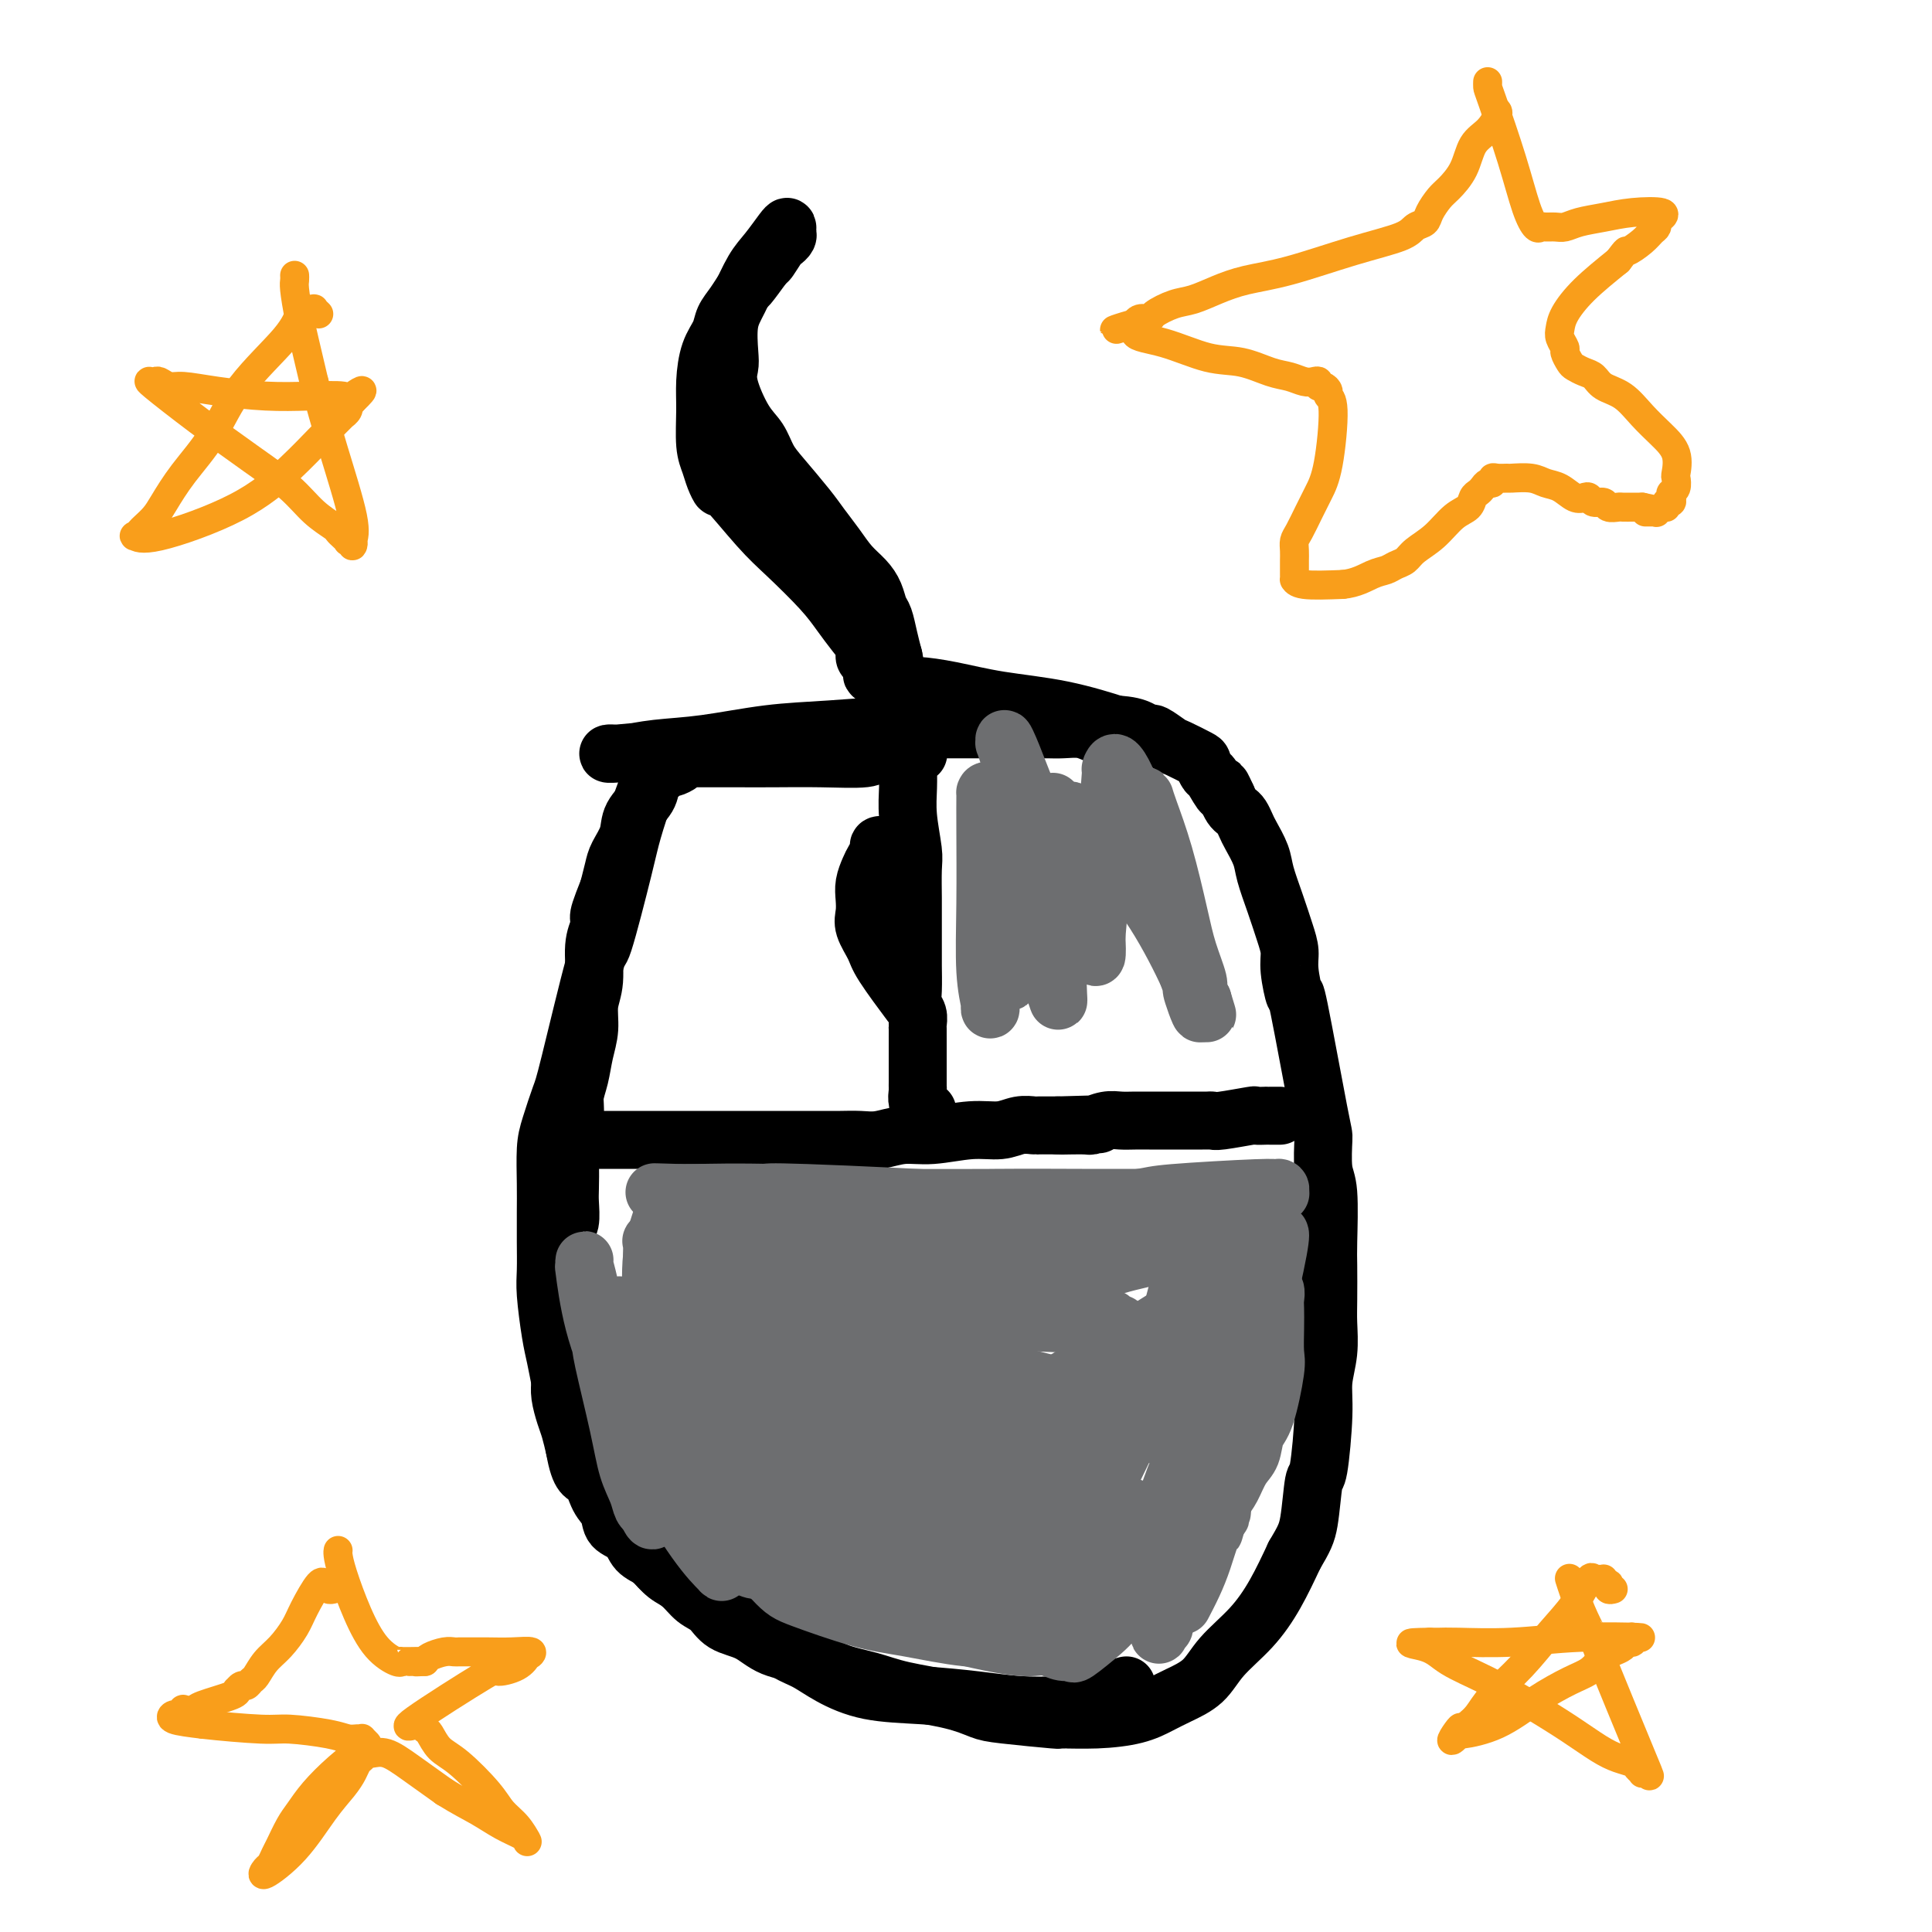 <svg viewBox='0 0 400 400' version='1.1' xmlns='http://www.w3.org/2000/svg' xmlns:xlink='http://www.w3.org/1999/xlink'><g fill='none' stroke='#000000' stroke-width='12' stroke-linecap='round' stroke-linejoin='round'><path d='M137,156c0.018,-0.040 0.037,-0.079 0,0c-0.037,0.079 -0.129,0.277 0,0c0.129,-0.277 0.479,-1.030 0,0c-0.479,1.030 -1.788,3.844 -3,7c-1.212,3.156 -2.328,6.652 -3,9c-0.672,2.348 -0.900,3.546 -2,8c-1.100,4.454 -3.072,12.165 -4,15c-0.928,2.835 -0.813,0.793 -2,5c-1.187,4.207 -3.677,14.662 -5,20c-1.323,5.338 -1.479,5.560 -2,7c-0.521,1.440 -1.408,4.098 -2,6c-0.592,1.902 -0.891,3.047 -1,5c-0.109,1.953 -0.030,4.713 0,7c0.030,2.287 0.011,4.099 0,6c-0.011,1.901 -0.014,3.890 0,6c0.014,2.110 0.045,4.342 0,6c-0.045,1.658 -0.167,2.744 0,5c0.167,2.256 0.621,5.684 1,8c0.379,2.316 0.683,3.519 1,5c0.317,1.481 0.648,3.238 1,5c0.352,1.762 0.727,3.527 1,5c0.273,1.473 0.444,2.652 1,4c0.556,1.348 1.496,2.863 2,4c0.504,1.137 0.573,1.896 1,3c0.427,1.104 1.214,2.552 2,4'/><path d='M123,306c2.033,5.896 2.617,5.637 3,6c0.383,0.363 0.567,1.347 1,2c0.433,0.653 1.116,0.975 2,2c0.884,1.025 1.969,2.754 3,4c1.031,1.246 2.009,2.009 3,3c0.991,0.991 1.996,2.209 3,3c1.004,0.791 2.008,1.155 3,2c0.992,0.845 1.974,2.170 3,3c1.026,0.830 2.097,1.166 3,2c0.903,0.834 1.638,2.167 3,3c1.362,0.833 3.349,1.168 5,2c1.651,0.832 2.964,2.162 5,3c2.036,0.838 4.795,1.183 7,2c2.205,0.817 3.857,2.107 6,3c2.143,0.893 4.775,1.391 7,2c2.225,0.609 4.041,1.330 7,2c2.959,0.670 7.061,1.290 10,2c2.939,0.710 4.716,1.511 6,2c1.284,0.489 2.075,0.665 5,1c2.925,0.335 7.983,0.830 10,1c2.017,0.170 0.992,0.016 2,0c1.008,-0.016 4.048,0.108 7,0c2.952,-0.108 5.817,-0.446 8,-1c2.183,-0.554 3.686,-1.325 5,-2c1.314,-0.675 2.441,-1.255 4,-2c1.559,-0.745 3.550,-1.655 5,-3c1.450,-1.345 2.358,-3.123 4,-5c1.642,-1.877 4.019,-3.851 6,-6c1.981,-2.149 3.566,-4.471 5,-7c1.434,-2.529 2.717,-5.264 4,-8'/><path d='M268,322c2.023,-3.428 2.579,-4.498 3,-7c0.421,-2.502 0.705,-6.435 1,-8c0.295,-1.565 0.601,-0.760 1,-3c0.399,-2.240 0.892,-7.523 1,-11c0.108,-3.477 -0.167,-5.148 0,-7c0.167,-1.852 0.777,-3.886 1,-6c0.223,-2.114 0.061,-4.310 0,-6c-0.061,-1.690 -0.020,-2.875 0,-5c0.020,-2.125 0.019,-5.190 0,-7c-0.019,-1.810 -0.058,-2.364 0,-5c0.058,-2.636 0.211,-7.354 0,-10c-0.211,-2.646 -0.788,-3.219 -1,-5c-0.212,-1.781 -0.061,-4.770 0,-6c0.061,-1.230 0.031,-0.702 -1,-6c-1.031,-5.298 -3.063,-16.421 -4,-21c-0.937,-4.579 -0.779,-2.614 -1,-3c-0.221,-0.386 -0.823,-3.124 -1,-5c-0.177,-1.876 0.070,-2.888 0,-4c-0.070,-1.112 -0.456,-2.322 -1,-4c-0.544,-1.678 -1.245,-3.825 -2,-6c-0.755,-2.175 -1.564,-4.379 -2,-6c-0.436,-1.621 -0.498,-2.658 -1,-4c-0.502,-1.342 -1.444,-2.989 -2,-4c-0.556,-1.011 -0.726,-1.387 -1,-2c-0.274,-0.613 -0.651,-1.463 -1,-2c-0.349,-0.537 -0.671,-0.760 -1,-1c-0.329,-0.240 -0.665,-0.497 -1,-1c-0.335,-0.503 -0.667,-1.251 -1,-2'/><path d='M254,165c-1.973,-4.384 -0.907,-1.345 -1,-1c-0.093,0.345 -1.345,-2.006 -2,-3c-0.655,-0.994 -0.712,-0.632 -1,-1c-0.288,-0.368 -0.806,-1.465 -1,-2c-0.194,-0.535 -0.065,-0.507 -1,-1c-0.935,-0.493 -2.935,-1.508 -4,-2c-1.065,-0.492 -1.195,-0.461 -2,-1c-0.805,-0.539 -2.285,-1.647 -3,-2c-0.715,-0.353 -0.663,0.049 -1,0c-0.337,-0.049 -1.061,-0.549 -2,-1c-0.939,-0.451 -2.091,-0.854 -5,-1c-2.909,-0.146 -7.575,-0.036 -12,0c-4.425,0.036 -8.610,-0.003 -11,0c-2.390,0.003 -2.985,0.046 -6,0c-3.015,-0.046 -8.450,-0.181 -14,0c-5.550,0.181 -11.216,0.679 -16,1c-4.784,0.321 -8.688,0.464 -13,1c-4.312,0.536 -9.032,1.464 -13,2c-3.968,0.536 -7.183,0.679 -10,1c-2.817,0.321 -5.237,0.818 -6,1c-0.763,0.182 0.132,0.049 0,0c-0.132,-0.049 -1.290,-0.012 -2,0c-0.710,0.012 -0.973,0.000 -1,0c-0.027,-0.000 0.184,0.011 0,0c-0.184,-0.011 -0.761,-0.044 -1,0c-0.239,0.044 -0.141,0.166 2,0c2.141,-0.166 6.326,-0.619 11,-1c4.674,-0.381 9.837,-0.691 15,-1'/><path d='M154,154c7.008,-0.702 11.029,-1.456 15,-2c3.971,-0.544 7.891,-0.878 11,-1c3.109,-0.122 5.408,-0.033 8,0c2.592,0.033 5.479,0.009 8,0c2.521,-0.009 4.677,-0.002 6,0c1.323,0.002 1.813,0.001 3,0c1.187,-0.001 3.069,-0.000 4,0c0.931,0.000 0.909,0.000 1,0c0.091,-0.000 0.296,-0.001 1,0c0.704,0.001 1.907,0.004 3,0c1.093,-0.004 2.074,-0.015 3,0c0.926,0.015 1.796,0.057 3,0c1.204,-0.057 2.743,-0.211 4,0c1.257,0.211 2.231,0.789 3,1c0.769,0.211 1.334,0.056 2,0c0.666,-0.056 1.432,-0.014 2,0c0.568,0.014 0.937,0.000 1,0c0.063,-0.000 -0.178,0.013 0,0c0.178,-0.013 0.777,-0.052 1,0c0.223,0.052 0.069,0.194 0,0c-0.069,-0.194 -0.053,-0.724 0,-1c0.053,-0.276 0.141,-0.299 -2,-1c-2.141,-0.701 -6.513,-2.082 -11,-3c-4.487,-0.918 -9.089,-1.373 -13,-2c-3.911,-0.627 -7.131,-1.426 -10,-2c-2.869,-0.574 -5.388,-0.924 -7,-1c-1.612,-0.076 -2.318,0.121 -3,0c-0.682,-0.121 -1.341,-0.561 -2,-1'/><path d='M185,141c-7.587,-1.924 -3.553,-1.232 -2,-1c1.553,0.232 0.626,0.006 0,0c-0.626,-0.006 -0.952,0.210 -1,0c-0.048,-0.210 0.181,-0.844 0,-1c-0.181,-0.156 -0.770,0.166 -1,0c-0.230,-0.166 -0.099,-0.820 0,-1c0.099,-0.180 0.165,0.115 0,0c-0.165,-0.115 -0.561,-0.641 -1,-1c-0.439,-0.359 -0.922,-0.550 -1,-1c-0.078,-0.450 0.248,-1.159 0,-2c-0.248,-0.841 -1.069,-1.816 -2,-3c-0.931,-1.184 -1.970,-2.579 -3,-4c-1.030,-1.421 -2.051,-2.869 -4,-5c-1.949,-2.131 -4.827,-4.944 -7,-7c-2.173,-2.056 -3.643,-3.355 -6,-6c-2.357,-2.645 -5.602,-6.637 -7,-8c-1.398,-1.363 -0.949,-0.096 -1,0c-0.051,0.096 -0.603,-0.979 -1,-2c-0.397,-1.021 -0.640,-1.988 -1,-3c-0.360,-1.012 -0.836,-2.070 -1,-4c-0.164,-1.930 -0.017,-4.733 0,-7c0.017,-2.267 -0.095,-3.999 0,-6c0.095,-2.001 0.397,-4.270 1,-6c0.603,-1.730 1.508,-2.919 2,-4c0.492,-1.081 0.571,-2.052 1,-3c0.429,-0.948 1.208,-1.873 2,-3c0.792,-1.127 1.598,-2.457 2,-3c0.402,-0.543 0.401,-0.298 1,-1c0.599,-0.702 1.800,-2.351 3,-4'/><path d='M158,55c1.819,-2.842 0.865,-0.946 1,-1c0.135,-0.054 1.357,-2.057 2,-3c0.643,-0.943 0.707,-0.827 1,-1c0.293,-0.173 0.816,-0.637 1,-1c0.184,-0.363 0.030,-0.627 0,-1c-0.030,-0.373 0.063,-0.855 0,-1c-0.063,-0.145 -0.283,0.048 -1,1c-0.717,0.952 -1.929,2.664 -3,4c-1.071,1.336 -1.999,2.297 -3,4c-1.001,1.703 -2.074,4.150 -3,6c-0.926,1.850 -1.703,3.104 -2,5c-0.297,1.896 -0.112,4.435 0,6c0.112,1.565 0.151,2.155 0,3c-0.151,0.845 -0.493,1.945 0,4c0.493,2.055 1.819,5.064 3,7c1.181,1.936 2.216,2.800 3,4c0.784,1.200 1.315,2.736 2,4c0.685,1.264 1.523,2.257 3,4c1.477,1.743 3.592,4.238 5,6c1.408,1.762 2.107,2.792 3,4c0.893,1.208 1.979,2.593 3,4c1.021,1.407 1.975,2.837 3,4c1.025,1.163 2.120,2.061 3,3c0.880,0.939 1.545,1.920 2,3c0.455,1.080 0.699,2.259 1,3c0.301,0.741 0.658,1.046 1,2c0.342,0.954 0.669,2.558 1,4c0.331,1.442 0.665,2.721 1,4'/><path d='M185,136c0.623,2.773 0.182,3.204 0,4c-0.182,0.796 -0.104,1.957 0,3c0.104,1.043 0.234,1.967 0,3c-0.234,1.033 -0.832,2.174 -1,3c-0.168,0.826 0.095,1.336 0,2c-0.095,0.664 -0.547,1.483 -1,2c-0.453,0.517 -0.907,0.731 -1,1c-0.093,0.269 0.174,0.594 0,1c-0.174,0.406 -0.789,0.893 -1,1c-0.211,0.107 -0.019,-0.168 0,0c0.019,0.168 -0.135,0.777 -2,1c-1.865,0.223 -5.439,0.060 -9,0c-3.561,-0.060 -7.107,-0.016 -10,0c-2.893,0.016 -5.133,0.004 -7,0c-1.867,-0.004 -3.361,-0.001 -4,0c-0.639,0.001 -0.423,-0.000 -1,0c-0.577,0.000 -1.946,0.003 -3,0c-1.054,-0.003 -1.792,-0.011 -2,0c-0.208,0.011 0.113,0.041 0,0c-0.113,-0.041 -0.659,-0.152 -1,0c-0.341,0.152 -0.477,0.568 -1,1c-0.523,0.432 -1.433,0.880 -2,1c-0.567,0.120 -0.790,-0.089 -1,0c-0.210,0.089 -0.408,0.477 -1,1c-0.592,0.523 -1.577,1.183 -2,2c-0.423,0.817 -0.284,1.793 -1,3c-0.716,1.207 -2.286,2.647 -3,4c-0.714,1.353 -0.573,2.620 -1,4c-0.427,1.380 -1.423,2.871 -2,4c-0.577,1.129 -0.736,1.894 -1,3c-0.264,1.106 -0.632,2.553 -1,4'/><path d='M126,184c-1.863,4.680 -2.020,5.381 -2,6c0.020,0.619 0.216,1.158 0,2c-0.216,0.842 -0.846,1.988 -1,4c-0.154,2.012 0.166,4.891 0,7c-0.166,2.109 -0.819,3.450 -1,5c-0.181,1.550 0.110,3.311 0,5c-0.110,1.689 -0.622,3.306 -1,5c-0.378,1.694 -0.623,3.466 -1,5c-0.377,1.534 -0.886,2.830 -1,4c-0.114,1.170 0.165,2.212 0,4c-0.165,1.788 -0.775,4.321 -1,6c-0.225,1.679 -0.064,2.503 0,4c0.064,1.497 0.031,3.666 0,5c-0.031,1.334 -0.060,1.834 0,3c0.060,1.166 0.208,3.000 0,4c-0.208,1.000 -0.774,1.167 -1,3c-0.226,1.833 -0.113,5.333 0,7c0.113,1.667 0.226,1.500 0,2c-0.226,0.500 -0.793,1.666 -1,3c-0.207,1.334 -0.056,2.836 0,4c0.056,1.164 0.015,1.992 0,3c-0.015,1.008 -0.005,2.197 0,3c0.005,0.803 0.004,1.219 0,2c-0.004,0.781 -0.012,1.927 0,3c0.012,1.073 0.045,2.075 0,3c-0.045,0.925 -0.167,1.774 0,3c0.167,1.226 0.622,2.830 1,4c0.378,1.170 0.679,1.906 1,3c0.321,1.094 0.660,2.547 1,4'/><path d='M119,300c1.053,6.104 2.187,5.364 3,6c0.813,0.636 1.305,2.650 2,4c0.695,1.350 1.593,2.038 2,3c0.407,0.962 0.321,2.198 1,3c0.679,0.802 2.121,1.169 3,2c0.879,0.831 1.194,2.124 2,3c0.806,0.876 2.103,1.334 3,2c0.897,0.666 1.395,1.539 2,2c0.605,0.461 1.317,0.509 2,1c0.683,0.491 1.337,1.426 2,2c0.663,0.574 1.336,0.787 2,1c0.664,0.213 1.321,0.428 2,1c0.679,0.572 1.381,1.503 2,2c0.619,0.497 1.155,0.560 2,1c0.845,0.440 2.000,1.258 3,2c1.000,0.742 1.847,1.409 3,2c1.153,0.591 2.614,1.107 4,2c1.386,0.893 2.697,2.161 4,3c1.303,0.839 2.596,1.247 4,2c1.404,0.753 2.918,1.852 5,3c2.082,1.148 4.733,2.347 8,3c3.267,0.653 7.149,0.761 11,1c3.851,0.239 7.671,0.607 11,1c3.329,0.393 6.167,0.809 9,1c2.833,0.191 5.660,0.156 8,0c2.340,-0.156 4.194,-0.434 6,-1c1.806,-0.566 3.563,-1.422 5,-2c1.437,-0.578 2.553,-0.880 3,-1c0.447,-0.120 0.223,-0.060 0,0'/><path d='M118,236c-0.137,-0.000 -0.274,-0.000 0,0c0.274,0.000 0.958,0.000 3,0c2.042,-0.000 5.443,-0.000 8,0c2.557,0.000 4.272,0.000 7,0c2.728,-0.000 6.470,-0.000 8,0c1.530,0.000 0.848,0.000 2,0c1.152,-0.000 4.139,-0.000 6,0c1.861,0.000 2.598,0.000 4,0c1.402,-0.000 3.470,-0.000 5,0c1.530,0.000 2.523,0.001 4,0c1.477,-0.001 3.440,-0.004 5,0c1.560,0.004 2.717,0.016 4,0c1.283,-0.016 2.691,-0.061 4,0c1.309,0.061 2.520,0.228 4,0c1.480,-0.228 3.228,-0.849 5,-1c1.772,-0.151 3.568,0.170 6,0c2.432,-0.170 5.501,-0.830 8,-1c2.499,-0.170 4.427,0.151 6,0c1.573,-0.151 2.792,-0.772 4,-1c1.208,-0.228 2.406,-0.061 3,0c0.594,0.061 0.583,0.016 1,0c0.417,-0.016 1.262,-0.005 2,0c0.738,0.005 1.369,0.002 2,0'/><path d='M219,233c15.918,-0.460 5.213,-0.109 2,0c-3.213,0.109 1.067,-0.023 3,0c1.933,0.023 1.519,0.202 2,0c0.481,-0.202 1.857,-0.786 3,-1c1.143,-0.214 2.053,-0.057 3,0c0.947,0.057 1.930,0.015 3,0c1.070,-0.015 2.226,-0.004 3,0c0.774,0.004 1.167,0.001 2,0c0.833,-0.001 2.107,-0.000 3,0c0.893,0.000 1.405,-0.000 2,0c0.595,0.000 1.271,0.001 2,0c0.729,-0.001 1.510,-0.004 2,0c0.490,0.004 0.690,0.015 1,0c0.310,-0.015 0.732,-0.057 1,0c0.268,0.057 0.383,0.211 2,0c1.617,-0.211 4.738,-0.789 6,-1c1.262,-0.211 0.667,-0.057 1,0c0.333,0.057 1.596,0.015 2,0c0.404,-0.015 -0.049,-0.004 0,0c0.049,0.004 0.602,0.001 1,0c0.398,-0.001 0.643,-0.000 1,0c0.357,0.000 0.827,0.000 1,0c0.173,-0.000 0.049,-0.000 0,0c-0.049,0.000 -0.025,0.000 0,0'/><path d='M190,156c0.111,0.030 0.222,0.060 0,0c-0.222,-0.060 -0.777,-0.209 -1,0c-0.223,0.209 -0.112,0.775 0,1c0.112,0.225 0.227,0.110 0,0c-0.227,-0.110 -0.794,-0.213 -1,0c-0.206,0.213 -0.051,0.743 0,1c0.051,0.257 -0.000,0.243 0,1c0.000,0.757 0.053,2.286 0,4c-0.053,1.714 -0.210,3.613 0,6c0.210,2.387 0.788,5.263 1,7c0.212,1.737 0.057,2.335 0,4c-0.057,1.665 -0.015,4.396 0,6c0.015,1.604 0.003,2.082 0,4c-0.003,1.918 0.003,5.276 0,7c-0.003,1.724 -0.015,1.814 0,3c0.015,1.186 0.057,3.469 0,5c-0.057,1.531 -0.211,2.312 0,3c0.211,0.688 0.789,1.284 1,2c0.211,0.716 0.057,1.554 0,2c-0.057,0.446 -0.015,0.501 0,1c0.015,0.499 0.004,1.443 0,2c-0.004,0.557 -0.001,0.727 0,1c0.001,0.273 0.000,0.651 0,1c-0.000,0.349 -0.000,0.671 0,1c0.000,0.329 0.000,0.666 0,1c-0.000,0.334 -0.000,0.667 0,1c0.000,0.333 0.000,0.667 0,1c-0.000,0.333 -0.000,0.667 0,1c0.000,0.333 0.000,0.667 0,1'/><path d='M190,223c-0.000,10.318 -0.001,2.614 0,0c0.001,-2.614 0.004,-0.137 0,1c-0.004,1.137 -0.016,0.935 0,1c0.016,0.065 0.061,0.396 0,1c-0.061,0.604 -0.226,1.482 0,2c0.226,0.518 0.844,0.675 1,1c0.156,0.325 -0.150,0.818 0,1c0.150,0.182 0.757,0.052 1,0c0.243,-0.052 0.121,-0.026 0,0'/><path d='M186,175c-0.414,0.000 -0.828,0.000 -1,0c-0.172,-0.000 -0.103,-0.000 0,0c0.103,0.000 0.239,0.000 0,0c-0.239,-0.000 -0.853,-0.001 -1,0c-0.147,0.001 0.172,0.002 0,0c-0.172,-0.002 -0.834,-0.009 -1,0c-0.166,0.009 0.163,0.032 0,0c-0.163,-0.032 -0.818,-0.119 -1,0c-0.182,0.119 0.109,0.443 0,1c-0.109,0.557 -0.617,1.346 -1,2c-0.383,0.654 -0.640,1.174 -1,2c-0.360,0.826 -0.822,1.957 -1,3c-0.178,1.043 -0.073,1.997 0,3c0.073,1.003 0.115,2.056 0,3c-0.115,0.944 -0.387,1.778 0,3c0.387,1.222 1.434,2.833 2,4c0.566,1.167 0.652,1.891 2,4c1.348,2.109 3.956,5.603 5,7c1.044,1.397 0.522,0.699 0,0'/></g>
<g fill='none' stroke='#6D6E70' stroke-width='12' stroke-linecap='round' stroke-linejoin='round'><path d='M137,256c0.000,0.019 0.000,0.038 0,0c-0.000,-0.038 -0.001,-0.132 0,0c0.001,0.132 0.004,0.489 0,1c-0.004,0.511 -0.016,1.175 0,2c0.016,0.825 0.060,1.809 0,3c-0.060,1.191 -0.224,2.588 0,4c0.224,1.412 0.835,2.839 1,4c0.165,1.161 -0.115,2.054 0,3c0.115,0.946 0.626,1.943 1,3c0.374,1.057 0.610,2.174 1,3c0.390,0.826 0.934,1.361 1,2c0.066,0.639 -0.344,1.381 0,2c0.344,0.619 1.443,1.115 2,2c0.557,0.885 0.571,2.161 1,3c0.429,0.839 1.273,1.243 2,2c0.727,0.757 1.338,1.869 2,3c0.662,1.131 1.374,2.281 2,3c0.626,0.719 1.167,1.006 2,2c0.833,0.994 1.958,2.694 3,4c1.042,1.306 2.001,2.219 3,3c0.999,0.781 2.038,1.430 3,2c0.962,0.570 1.845,1.060 3,2c1.155,0.940 2.580,2.330 4,3c1.420,0.670 2.834,0.620 4,1c1.166,0.380 2.083,1.190 3,2'/><path d='M175,315c2.995,1.726 1.984,1.039 2,1c0.016,-0.039 1.059,0.568 2,1c0.941,0.432 1.780,0.690 3,1c1.220,0.310 2.822,0.672 4,1c1.178,0.328 1.931,0.623 3,1c1.069,0.377 2.455,0.837 4,1c1.545,0.163 3.249,0.030 5,0c1.751,-0.030 3.549,0.045 5,0c1.451,-0.045 2.556,-0.208 4,0c1.444,0.208 3.228,0.788 4,1c0.772,0.212 0.533,0.057 1,0c0.467,-0.057 1.641,-0.015 2,0c0.359,0.015 -0.096,0.004 0,0c0.096,-0.004 0.743,-0.002 1,0c0.257,0.002 0.122,0.004 0,0c-0.122,-0.004 -0.233,-0.015 0,0c0.233,0.015 0.809,0.056 1,0c0.191,-0.056 -0.004,-0.210 0,0c0.004,0.210 0.206,0.783 0,1c-0.206,0.217 -0.819,0.078 -1,0c-0.181,-0.078 0.069,-0.094 0,0c-0.069,0.094 -0.457,0.297 -2,0c-1.543,-0.297 -4.242,-1.093 -7,-2c-2.758,-0.907 -5.574,-1.923 -8,-3c-2.426,-1.077 -4.461,-2.213 -7,-3c-2.539,-0.787 -5.583,-1.225 -8,-2c-2.417,-0.775 -4.209,-1.888 -6,-3'/><path d='M177,310c-6.899,-1.987 -5.647,-0.955 -6,-1c-0.353,-0.045 -2.311,-1.168 -4,-2c-1.689,-0.832 -3.110,-1.374 -5,-2c-1.890,-0.626 -4.250,-1.338 -6,-2c-1.750,-0.662 -2.891,-1.274 -4,-2c-1.109,-0.726 -2.188,-1.565 -3,-2c-0.812,-0.435 -1.359,-0.466 -2,-1c-0.641,-0.534 -1.376,-1.570 -2,-3c-0.624,-1.430 -1.137,-3.255 -2,-5c-0.863,-1.745 -2.077,-3.409 -3,-5c-0.923,-1.591 -1.554,-3.108 -2,-6c-0.446,-2.892 -0.708,-7.160 -1,-9c-0.292,-1.840 -0.614,-1.254 -1,-2c-0.386,-0.746 -0.835,-2.826 -1,-4c-0.165,-1.174 -0.044,-1.442 0,-2c0.044,-0.558 0.012,-1.407 0,-2c-0.012,-0.593 -0.003,-0.929 0,-1c0.003,-0.071 -0.001,0.124 0,0c0.001,-0.124 0.006,-0.566 0,-1c-0.006,-0.434 -0.024,-0.859 0,-1c0.024,-0.141 0.091,0.003 0,0c-0.091,-0.003 -0.341,-0.155 0,0c0.341,0.155 1.272,0.615 2,2c0.728,1.385 1.251,3.696 2,6c0.749,2.304 1.723,4.601 3,7c1.277,2.399 2.858,4.901 4,7c1.142,2.099 1.846,3.796 3,6c1.154,2.204 2.758,4.915 4,7c1.242,2.085 2.121,3.542 3,5'/><path d='M156,297c3.874,6.950 3.060,4.324 3,4c-0.060,-0.324 0.635,1.652 2,3c1.365,1.348 3.400,2.067 5,3c1.600,0.933 2.763,2.081 4,3c1.237,0.919 2.546,1.608 4,2c1.454,0.392 3.051,0.486 4,1c0.949,0.514 1.250,1.448 2,2c0.750,0.552 1.951,0.721 3,1c1.049,0.279 1.947,0.666 3,1c1.053,0.334 2.261,0.614 3,1c0.739,0.386 1.011,0.877 2,1c0.989,0.123 2.697,-0.121 4,0c1.303,0.121 2.201,0.607 3,1c0.799,0.393 1.499,0.694 2,1c0.501,0.306 0.802,0.618 2,1c1.198,0.382 3.293,0.834 4,1c0.707,0.166 0.026,0.044 0,0c-0.026,-0.044 0.604,-0.012 1,0c0.396,0.012 0.559,0.003 1,0c0.441,-0.003 1.161,0.000 2,0c0.839,-0.000 1.798,-0.004 2,0c0.202,0.004 -0.353,0.015 0,0c0.353,-0.015 1.615,-0.057 2,0c0.385,0.057 -0.107,0.211 0,0c0.107,-0.211 0.812,-0.789 1,-1c0.188,-0.211 -0.142,-0.057 0,0c0.142,0.057 0.755,0.016 1,0c0.245,-0.016 0.123,-0.008 0,0'/><path d='M216,322c1.770,-0.155 1.196,-0.041 1,0c-0.196,0.041 -0.014,0.011 0,0c0.014,-0.011 -0.141,-0.003 0,0c0.141,0.003 0.576,0.001 1,0c0.424,-0.001 0.835,-0.000 1,0c0.165,0.000 0.082,0.000 0,0'/><path d='M143,255c-0.320,0.000 -0.640,0.000 1,0c1.640,-0.000 5.239,-0.000 8,0c2.761,0.000 4.685,0.000 8,0c3.315,-0.000 8.019,-0.000 12,0c3.981,0.000 7.237,0.000 11,0c3.763,-0.000 8.034,-0.000 12,0c3.966,0.000 7.626,0.000 11,0c3.374,-0.000 6.462,-0.000 9,0c2.538,0.000 4.525,0.000 6,0c1.475,-0.000 2.436,-0.000 3,0c0.564,0.000 0.729,0.000 1,0c0.271,-0.000 0.649,-0.000 1,0c0.351,0.000 0.676,0.001 1,0c0.324,-0.001 0.646,-0.004 -2,0c-2.646,0.004 -8.260,0.015 -14,0c-5.740,-0.015 -11.608,-0.057 -18,0c-6.392,0.057 -13.310,0.211 -19,0c-5.690,-0.211 -10.152,-0.789 -13,-1c-2.848,-0.211 -4.084,-0.057 -5,0c-0.916,0.057 -1.513,0.015 -2,0c-0.487,-0.015 -0.862,-0.004 -1,0c-0.138,0.004 -0.037,0.001 0,0c0.037,-0.001 0.011,-0.000 0,0c-0.011,0.000 -0.005,0.000 0,0'/><path d='M153,254c-9.426,-0.204 4.008,-0.212 14,0c9.992,0.212 16.540,0.646 23,1c6.460,0.354 12.830,0.630 18,1c5.170,0.370 9.141,0.835 12,1c2.859,0.165 4.608,0.030 6,0c1.392,-0.030 2.429,0.043 3,0c0.571,-0.043 0.677,-0.204 1,0c0.323,0.204 0.862,0.771 1,1c0.138,0.229 -0.126,0.121 0,0c0.126,-0.121 0.642,-0.253 1,0c0.358,0.253 0.558,0.891 0,1c-0.558,0.109 -1.875,-0.310 -7,0c-5.125,0.310 -14.059,1.351 -22,2c-7.941,0.649 -14.889,0.906 -21,1c-6.111,0.094 -11.386,0.025 -15,0c-3.614,-0.025 -5.567,-0.007 -7,0c-1.433,0.007 -2.345,0.003 -3,0c-0.655,-0.003 -1.053,-0.005 -1,0c0.053,0.005 0.557,0.016 0,0c-0.557,-0.016 -2.174,-0.060 0,0c2.174,0.060 8.141,0.225 15,1c6.859,0.775 14.611,2.159 21,3c6.389,0.841 11.414,1.138 16,2c4.586,0.862 8.733,2.287 12,3c3.267,0.713 5.653,0.713 7,1c1.347,0.287 1.654,0.861 2,1c0.346,0.139 0.732,-0.159 1,0c0.268,0.159 0.418,0.774 1,1c0.582,0.226 1.595,0.065 0,0c-1.595,-0.065 -5.797,-0.032 -10,0'/><path d='M221,274c-4.418,-0.009 -10.964,-0.531 -25,-1c-14.036,-0.469 -35.561,-0.884 -44,-1c-8.439,-0.116 -3.790,0.069 -2,0c1.790,-0.069 0.722,-0.391 0,0c-0.722,0.391 -1.097,1.495 3,3c4.097,1.505 12.666,3.411 21,5c8.334,1.589 16.433,2.859 24,4c7.567,1.141 14.603,2.152 20,3c5.397,0.848 9.154,1.534 12,2c2.846,0.466 4.781,0.714 6,1c1.219,0.286 1.723,0.612 2,1c0.277,0.388 0.327,0.840 1,1c0.673,0.160 1.969,0.028 1,0c-0.969,-0.028 -4.202,0.050 -11,0c-6.798,-0.050 -17.161,-0.226 -25,0c-7.839,0.226 -13.155,0.854 -17,1c-3.845,0.146 -6.219,-0.190 -8,0c-1.781,0.190 -2.971,0.907 -4,1c-1.029,0.093 -1.899,-0.439 -2,0c-0.101,0.439 0.567,1.850 2,3c1.433,1.150 3.633,2.038 7,3c3.367,0.962 7.903,1.999 11,3c3.097,1.001 4.754,1.966 9,3c4.246,1.034 11.079,2.137 16,3c4.921,0.863 7.929,1.485 10,2c2.071,0.515 3.205,0.921 4,1c0.795,0.079 1.253,-0.171 2,0c0.747,0.171 1.785,0.763 2,1c0.215,0.237 -0.392,0.118 -1,0'/><path d='M235,313c4.621,1.546 -10.326,-1.088 -21,-3c-10.674,-1.912 -17.073,-3.100 -24,-4c-6.927,-0.900 -14.381,-1.511 -20,-2c-5.619,-0.489 -9.403,-0.857 -12,-1c-2.597,-0.143 -4.006,-0.061 -5,0c-0.994,0.061 -1.574,0.103 -2,0c-0.426,-0.103 -0.698,-0.350 0,0c0.698,0.350 2.364,1.298 8,3c5.636,1.702 15.240,4.159 24,6c8.760,1.841 16.676,3.068 23,4c6.324,0.932 11.055,1.570 15,2c3.945,0.430 7.103,0.653 9,1c1.897,0.347 2.533,0.819 3,1c0.467,0.181 0.766,0.073 1,0c0.234,-0.073 0.403,-0.111 1,0c0.597,0.111 1.622,0.369 -2,0c-3.622,-0.369 -11.892,-1.367 -20,-2c-8.108,-0.633 -16.056,-0.901 -22,-1c-5.944,-0.099 -9.885,-0.031 -13,0c-3.115,0.031 -5.406,0.023 -7,0c-1.594,-0.023 -2.493,-0.062 -3,0c-0.507,0.062 -0.623,0.223 -1,0c-0.377,-0.223 -1.015,-0.831 0,0c1.015,0.831 3.682,3.102 8,5c4.318,1.898 10.288,3.423 17,5c6.712,1.577 14.167,3.207 20,4c5.833,0.793 10.044,0.748 13,1c2.956,0.252 4.658,0.799 6,1c1.342,0.201 2.323,0.054 3,0c0.677,-0.054 1.051,-0.015 1,0c-0.051,0.015 -0.525,0.008 -1,0'/><path d='M234,333c2.549,-0.078 -12.078,-3.273 -23,-5c-10.922,-1.727 -18.140,-1.985 -25,-2c-6.860,-0.015 -13.364,0.212 -18,0c-4.636,-0.212 -7.406,-0.863 -9,-1c-1.594,-0.137 -2.011,0.239 -3,0c-0.989,-0.239 -2.548,-1.094 -2,-1c0.548,0.094 3.204,1.136 5,2c1.796,0.864 2.732,1.551 8,3c5.268,1.449 14.868,3.660 23,5c8.132,1.340 14.796,1.809 20,2c5.204,0.191 8.949,0.104 11,0c2.051,-0.104 2.409,-0.223 3,0c0.591,0.223 1.416,0.789 2,1c0.584,0.211 0.929,0.067 1,0c0.071,-0.067 -0.131,-0.056 0,0c0.131,0.056 0.595,0.159 0,0c-0.595,-0.159 -2.251,-0.578 -3,-1c-0.749,-0.422 -0.592,-0.845 -1,-1c-0.408,-0.155 -1.381,-0.041 -2,0c-0.619,0.041 -0.882,0.011 -1,0c-0.118,-0.011 -0.089,-0.002 0,0c0.089,0.002 0.239,-0.002 0,0c-0.239,0.002 -0.868,0.012 -1,0c-0.132,-0.012 0.233,-0.044 0,0c-0.233,0.044 -1.063,0.166 -1,0c0.063,-0.166 1.018,-0.619 -1,-1c-2.018,-0.381 -7.009,-0.691 -12,-1'/><path d='M205,333c-5.883,-1.045 -9.590,-1.657 -13,-2c-3.410,-0.343 -6.524,-0.418 -9,-1c-2.476,-0.582 -4.312,-1.672 -6,-2c-1.688,-0.328 -3.226,0.108 -4,0c-0.774,-0.108 -0.785,-0.758 -1,-1c-0.215,-0.242 -0.635,-0.075 -1,0c-0.365,0.075 -0.673,0.059 -1,0c-0.327,-0.059 -0.671,-0.160 1,1c1.671,1.160 5.357,3.583 12,6c6.643,2.417 16.243,4.829 22,6c5.757,1.171 7.671,1.102 9,1c1.329,-0.102 2.072,-0.237 3,0c0.928,0.237 2.042,0.845 3,1c0.958,0.155 1.761,-0.143 2,0c0.239,0.143 -0.084,0.727 1,0c1.084,-0.727 3.576,-2.763 5,-4c1.424,-1.237 1.781,-1.674 2,-2c0.219,-0.326 0.299,-0.541 1,-2c0.701,-1.459 2.021,-4.161 3,-6c0.979,-1.839 1.616,-2.815 2,-4c0.384,-1.185 0.515,-2.577 1,-4c0.485,-1.423 1.324,-2.876 2,-4c0.676,-1.124 1.188,-1.920 2,-4c0.812,-2.080 1.923,-5.444 3,-8c1.077,-2.556 2.121,-4.305 3,-6c0.879,-1.695 1.595,-3.338 2,-5c0.405,-1.662 0.501,-3.343 1,-5c0.499,-1.657 1.402,-3.289 2,-6c0.598,-2.711 0.892,-6.499 1,-10c0.108,-3.501 0.031,-6.715 0,-9c-0.031,-2.285 -0.015,-3.643 0,-5'/><path d='M253,258c0.619,-6.045 0.166,-3.659 0,-3c-0.166,0.659 -0.044,-0.411 0,-1c0.044,-0.589 0.012,-0.697 0,-1c-0.012,-0.303 -0.003,-0.801 0,0c0.003,0.801 0.001,2.903 0,7c-0.001,4.097 -0.000,10.191 0,16c0.000,5.809 0.000,11.334 0,16c-0.000,4.666 -0.000,8.472 0,11c0.000,2.528 0.001,3.778 0,5c-0.001,1.222 -0.002,2.418 0,3c0.002,0.582 0.007,0.551 0,1c-0.007,0.449 -0.027,1.376 0,1c0.027,-0.376 0.101,-2.057 0,-1c-0.101,1.057 -0.377,4.852 0,-3c0.377,-7.852 1.408,-27.350 2,-36c0.592,-8.650 0.746,-6.451 1,-7c0.254,-0.549 0.608,-3.845 1,-6c0.392,-2.155 0.823,-3.167 1,-4c0.177,-0.833 0.100,-1.486 0,-2c-0.100,-0.514 -0.224,-0.890 0,-1c0.224,-0.110 0.794,0.047 1,0c0.206,-0.047 0.046,-0.299 0,0c-0.046,0.299 0.022,1.148 0,2c-0.022,0.852 -0.133,1.706 0,5c0.133,3.294 0.510,9.027 0,15c-0.510,5.973 -1.906,12.185 -3,17c-1.094,4.815 -1.884,8.233 -3,12c-1.116,3.767 -2.558,7.884 -4,12'/><path d='M249,316c-1.791,7.156 -1.268,4.547 -2,6c-0.732,1.453 -2.717,6.967 -4,10c-1.283,3.033 -1.863,3.583 -2,4c-0.137,0.417 0.167,0.699 0,1c-0.167,0.301 -0.807,0.621 -1,1c-0.193,0.379 0.060,0.819 0,0c-0.060,-0.819 -0.432,-2.896 0,-6c0.432,-3.104 1.670,-7.236 3,-12c1.330,-4.764 2.753,-10.162 4,-15c1.247,-4.838 2.320,-9.117 3,-13c0.680,-3.883 0.968,-7.369 1,-10c0.032,-2.631 -0.190,-4.407 0,-6c0.190,-1.593 0.793,-3.003 1,-4c0.207,-0.997 0.018,-1.580 0,-2c-0.018,-0.420 0.134,-0.679 0,-1c-0.134,-0.321 -0.553,-0.706 -1,-1c-0.447,-0.294 -0.921,-0.496 -2,0c-1.079,0.496 -2.761,1.691 -8,5c-5.239,3.309 -14.034,8.733 -21,13c-6.966,4.267 -12.105,7.377 -16,10c-3.895,2.623 -6.548,4.759 -9,6c-2.452,1.241 -4.703,1.589 -6,2c-1.297,0.411 -1.640,0.887 -2,1c-0.360,0.113 -0.737,-0.136 -1,0c-0.263,0.136 -0.412,0.656 -1,1c-0.588,0.344 -1.613,0.512 4,-1c5.613,-1.512 17.865,-4.704 26,-6c8.135,-1.296 12.152,-0.695 16,-1c3.848,-0.305 7.528,-1.516 10,-2c2.472,-0.484 3.736,-0.242 5,0'/><path d='M246,296c9.731,-1.373 4.058,-0.306 2,0c-2.058,0.306 -0.503,-0.147 1,0c1.503,0.147 2.953,0.896 0,0c-2.953,-0.896 -10.310,-3.438 -19,-6c-8.690,-2.562 -18.714,-5.146 -28,-7c-9.286,-1.854 -17.835,-2.979 -26,-5c-8.165,-2.021 -15.945,-4.938 -21,-7c-5.055,-2.062 -7.384,-3.271 -9,-4c-1.616,-0.729 -2.521,-0.979 -3,-1c-0.479,-0.021 -0.534,0.188 -1,0c-0.466,-0.188 -1.342,-0.774 0,-1c1.342,-0.226 4.902,-0.092 10,0c5.098,0.092 11.732,0.142 17,0c5.268,-0.142 9.168,-0.475 14,-1c4.832,-0.525 10.596,-1.240 15,-2c4.404,-0.760 7.446,-1.563 11,-2c3.554,-0.437 7.618,-0.508 11,-1c3.382,-0.492 6.081,-1.404 8,-2c1.919,-0.596 3.058,-0.875 4,-1c0.942,-0.125 1.688,-0.095 2,0c0.312,0.095 0.189,0.255 0,0c-0.189,-0.255 -0.444,-0.923 0,-1c0.444,-0.077 1.589,0.438 1,0c-0.589,-0.438 -2.910,-1.830 -7,-3c-4.090,-1.170 -9.949,-2.117 -22,-3c-12.051,-0.883 -30.293,-1.701 -39,-2c-8.707,-0.299 -7.880,-0.080 -9,0c-1.120,0.080 -4.186,0.022 -7,0c-2.814,-0.022 -5.375,-0.006 -7,0c-1.625,0.006 -2.312,0.003 -3,0'/><path d='M141,247c-10.287,-0.310 -3.504,-0.084 -1,0c2.504,0.084 0.728,0.026 0,0c-0.728,-0.026 -0.409,-0.021 0,0c0.409,0.021 0.909,0.058 4,0c3.091,-0.058 8.773,-0.212 16,0c7.227,0.212 16.000,0.789 24,1c8.000,0.211 15.229,0.057 22,0c6.771,-0.057 13.085,-0.015 18,0c4.915,0.015 8.430,0.004 11,0c2.570,-0.004 4.193,-0.001 5,0c0.807,0.001 0.798,0.000 1,0c0.202,-0.000 0.616,-0.000 1,0c0.384,0.000 0.739,0.000 1,0c0.261,-0.000 0.429,-0.001 0,0c-0.429,0.001 -1.455,0.004 -5,0c-3.545,-0.004 -9.609,-0.015 -21,0c-11.391,0.015 -28.107,0.056 -36,0c-7.893,-0.056 -6.961,-0.207 -10,0c-3.039,0.207 -10.048,0.774 -14,1c-3.952,0.226 -4.848,0.113 -6,0c-1.152,-0.113 -2.560,-0.226 -3,0c-0.440,0.226 0.088,0.793 0,1c-0.088,0.207 -0.793,0.056 -1,0c-0.207,-0.056 0.082,-0.015 0,0c-0.082,0.015 -0.537,0.004 2,0c2.537,-0.004 8.067,-0.001 16,0c7.933,0.001 18.271,0.000 26,0c7.729,-0.000 12.850,-0.000 18,0c5.150,0.000 10.329,0.000 14,0c3.671,-0.000 5.836,-0.000 8,0'/><path d='M231,250c13.289,0.154 5.011,0.040 2,0c-3.011,-0.040 -0.756,-0.005 0,0c0.756,0.005 0.012,-0.021 0,0c-0.012,0.021 0.707,0.089 1,0c0.293,-0.089 0.161,-0.337 -6,0c-6.161,0.337 -18.351,1.257 -29,2c-10.649,0.743 -19.757,1.308 -28,2c-8.243,0.692 -15.623,1.511 -20,2c-4.377,0.489 -5.753,0.647 -7,1c-1.247,0.353 -2.365,0.899 -3,1c-0.635,0.101 -0.786,-0.243 -1,1c-0.214,1.243 -0.490,4.074 0,7c0.490,2.926 1.747,5.948 3,9c1.253,3.052 2.504,6.136 4,10c1.496,3.864 3.238,8.510 5,12c1.762,3.490 3.543,5.824 5,8c1.457,2.176 2.590,4.195 4,7c1.410,2.805 3.096,6.397 4,8c0.904,1.603 1.026,1.217 1,1c-0.026,-0.217 -0.202,-0.265 0,0c0.202,0.265 0.780,0.844 1,1c0.220,0.156 0.081,-0.112 0,0c-0.081,0.112 -0.103,0.605 0,1c0.103,0.395 0.330,0.692 -1,-1c-1.330,-1.692 -4.216,-5.374 -8,-10c-3.784,-4.626 -8.464,-10.195 -12,-15c-3.536,-4.805 -5.927,-8.845 -8,-12c-2.073,-3.155 -3.827,-5.426 -5,-7c-1.173,-1.574 -1.764,-2.450 -2,-3c-0.236,-0.550 -0.118,-0.775 0,-1'/><path d='M131,274c-5.549,-7.402 -1.421,-1.907 0,0c1.421,1.907 0.137,0.227 0,1c-0.137,0.773 0.875,4.000 2,8c1.125,4.000 2.364,8.772 4,13c1.636,4.228 3.671,7.910 5,11c1.329,3.090 1.953,5.587 3,8c1.047,2.413 2.518,4.741 3,6c0.482,1.259 -0.025,1.450 0,2c0.025,0.550 0.581,1.458 1,2c0.419,0.542 0.702,0.717 0,0c-0.702,-0.717 -2.388,-2.328 -5,-6c-2.612,-3.672 -6.150,-9.406 -9,-15c-2.850,-5.594 -5.012,-11.046 -7,-16c-1.988,-4.954 -3.801,-9.408 -5,-14c-1.199,-4.592 -1.785,-9.322 -2,-11c-0.215,-1.678 -0.058,-0.304 0,0c0.058,0.304 0.017,-0.463 0,-1c-0.017,-0.537 -0.012,-0.845 0,-1c0.012,-0.155 0.029,-0.157 0,0c-0.029,0.157 -0.103,0.472 0,1c0.103,0.528 0.383,1.270 1,4c0.617,2.730 1.569,7.448 2,10c0.431,2.552 0.339,2.939 1,6c0.661,3.061 2.076,8.796 3,13c0.924,4.204 1.358,6.878 2,9c0.642,2.122 1.492,3.693 2,5c0.508,1.307 0.675,2.352 1,3c0.325,0.648 0.807,0.899 1,1c0.193,0.101 0.096,0.050 0,0'/><path d='M134,313c2.240,5.918 1.340,-4.287 1,-9c-0.340,-4.713 -0.119,-3.935 0,-8c0.119,-4.065 0.137,-12.974 0,-20c-0.137,-7.026 -0.428,-12.171 0,-16c0.428,-3.829 1.577,-6.342 2,-8c0.423,-1.658 0.120,-2.460 0,-3c-0.120,-0.540 -0.058,-0.819 0,-1c0.058,-0.181 0.111,-0.263 1,0c0.889,0.263 2.613,0.872 6,4c3.387,3.128 8.438,8.773 12,14c3.562,5.227 5.634,10.034 8,15c2.366,4.966 5.024,10.092 7,14c1.976,3.908 3.269,6.600 4,8c0.731,1.400 0.902,1.509 1,3c0.098,1.491 0.125,4.365 0,2c-0.125,-2.365 -0.402,-9.971 -1,-15c-0.598,-5.029 -1.519,-7.483 -2,-10c-0.481,-2.517 -0.524,-5.097 -1,-9c-0.476,-3.903 -1.386,-9.128 -2,-12c-0.614,-2.872 -0.933,-3.392 -1,-4c-0.067,-0.608 0.119,-1.306 0,-2c-0.119,-0.694 -0.543,-1.386 0,0c0.543,1.386 2.055,4.850 3,9c0.945,4.150 1.325,8.985 2,14c0.675,5.015 1.645,10.208 2,14c0.355,3.792 0.095,6.181 0,8c-0.095,1.819 -0.026,3.067 0,4c0.026,0.933 0.007,1.552 0,2c-0.007,0.448 -0.004,0.724 0,1'/><path d='M176,308c0.917,7.877 -0.289,2.571 -1,0c-0.711,-2.571 -0.926,-2.406 -2,-5c-1.074,-2.594 -3.005,-7.947 -5,-14c-1.995,-6.053 -4.052,-12.805 -5,-17c-0.948,-4.195 -0.785,-5.833 -1,-7c-0.215,-1.167 -0.806,-1.864 -1,-2c-0.194,-0.136 0.011,0.290 0,0c-0.011,-0.290 -0.236,-1.295 1,0c1.236,1.295 3.934,4.892 8,11c4.066,6.108 9.501,14.729 14,21c4.499,6.271 8.063,10.194 10,13c1.937,2.806 2.247,4.495 4,7c1.753,2.505 4.948,5.825 7,8c2.052,2.175 2.961,3.206 4,4c1.039,0.794 2.208,1.353 3,2c0.792,0.647 1.207,1.383 2,1c0.793,-0.383 1.965,-1.885 3,-3c1.035,-1.115 1.934,-1.844 5,-7c3.066,-5.156 8.299,-14.741 12,-23c3.701,-8.259 5.872,-15.194 8,-23c2.128,-7.806 4.215,-16.483 5,-20c0.785,-3.517 0.270,-1.872 0,-2c-0.270,-0.128 -0.294,-2.028 0,-3c0.294,-0.972 0.906,-1.015 1,-1c0.094,0.015 -0.329,0.087 0,0c0.329,-0.087 1.409,-0.334 2,2c0.591,2.334 0.694,7.250 1,12c0.306,4.750 0.814,9.335 1,14c0.186,4.665 0.050,9.410 0,14c-0.050,4.590 -0.014,9.026 0,12c0.014,2.974 0.007,4.487 0,6'/><path d='M252,308c0.308,9.857 0.077,5.498 0,4c-0.077,-1.498 0.001,-0.136 0,1c-0.001,1.136 -0.079,2.044 0,2c0.079,-0.044 0.315,-1.041 0,0c-0.315,1.041 -1.181,4.118 0,0c1.181,-4.118 4.407,-15.432 6,-20c1.593,-4.568 1.551,-2.391 2,-7c0.449,-4.609 1.387,-16.005 2,-21c0.613,-4.995 0.901,-3.589 1,-4c0.099,-0.411 0.010,-2.640 0,-4c-0.010,-1.360 0.060,-1.852 0,-2c-0.060,-0.148 -0.249,0.046 0,0c0.249,-0.046 0.938,-0.332 1,0c0.062,0.332 -0.501,1.284 0,0c0.501,-1.284 2.065,-4.802 0,5c-2.065,9.802 -7.760,32.925 -10,43c-2.240,10.075 -1.024,7.103 -1,7c0.024,-0.103 -1.143,2.663 -2,5c-0.857,2.337 -1.405,4.245 -2,6c-0.595,1.755 -1.237,3.357 -2,5c-0.763,1.643 -1.647,3.327 -2,4c-0.353,0.673 -0.177,0.337 0,0'/><path d='M186,266c-0.788,0.152 -1.576,0.303 0,0c1.576,-0.303 5.517,-1.061 12,-2c6.483,-0.939 15.509,-2.059 22,-3c6.491,-0.941 10.447,-1.702 15,-2c4.553,-0.298 9.705,-0.132 12,0c2.295,0.132 1.734,0.229 2,0c0.266,-0.229 1.358,-0.784 2,-1c0.642,-0.216 0.833,-0.093 1,0c0.167,0.093 0.308,0.156 1,0c0.692,-0.156 1.934,-0.532 -2,0c-3.934,0.532 -13.044,1.972 -20,4c-6.956,2.028 -11.758,4.644 -17,7c-5.242,2.356 -10.923,4.453 -15,6c-4.077,1.547 -6.549,2.543 -12,4c-5.451,1.457 -13.881,3.375 -18,4c-4.119,0.625 -3.926,-0.043 -5,0c-1.074,0.043 -3.415,0.795 -5,1c-1.585,0.205 -2.413,-0.138 -3,0c-0.587,0.138 -0.933,0.759 -1,1c-0.067,0.241 0.145,0.104 0,0c-0.145,-0.104 -0.647,-0.175 -1,0c-0.353,0.175 -0.556,0.597 0,2c0.556,1.403 1.871,3.789 3,6c1.129,2.211 2.073,4.249 5,8c2.927,3.751 7.836,9.215 10,12c2.164,2.785 1.582,2.893 1,3'/><path d='M173,316c3.544,4.813 4.402,5.344 5,6c0.598,0.656 0.934,1.435 1,2c0.066,0.565 -0.137,0.915 0,1c0.137,0.085 0.615,-0.097 1,0c0.385,0.097 0.679,0.471 -1,0c-1.679,-0.471 -5.329,-1.787 -9,-3c-3.671,-1.213 -7.364,-2.323 -10,-3c-2.636,-0.677 -4.216,-0.922 -5,-1c-0.784,-0.078 -0.772,0.010 -1,0c-0.228,-0.010 -0.697,-0.118 -1,0c-0.303,0.118 -0.439,0.462 -1,0c-0.561,-0.462 -1.545,-1.730 0,0c1.545,1.730 5.621,6.457 8,9c2.379,2.543 3.060,2.902 6,4c2.940,1.098 8.138,2.935 12,4c3.862,1.065 6.390,1.357 10,2c3.610,0.643 8.304,1.636 12,2c3.696,0.364 6.395,0.097 8,0c1.605,-0.097 2.118,-0.026 4,0c1.882,0.026 5.134,0.008 7,0c1.866,-0.008 2.345,-0.005 3,0c0.655,0.005 1.485,0.013 2,0c0.515,-0.013 0.715,-0.046 1,0c0.285,0.046 0.653,0.171 1,0c0.347,-0.171 0.671,-0.638 1,-1c0.329,-0.362 0.663,-0.618 1,-1c0.337,-0.382 0.679,-0.890 1,-1c0.321,-0.110 0.622,0.177 1,0c0.378,-0.177 0.832,-0.817 1,-1c0.168,-0.183 0.048,0.091 0,0c-0.048,-0.091 -0.024,-0.545 0,-1'/><path d='M231,334c0.867,-0.714 0.035,0.001 0,0c-0.035,-0.001 0.726,-0.718 1,-1c0.274,-0.282 0.060,-0.129 0,0c-0.060,0.129 0.035,0.233 1,-1c0.965,-1.233 2.800,-3.804 5,-6c2.200,-2.196 4.763,-4.018 6,-5c1.237,-0.982 1.146,-1.124 2,-2c0.854,-0.876 2.652,-2.488 4,-4c1.348,-1.512 2.244,-2.926 3,-4c0.756,-1.074 1.371,-1.807 2,-3c0.629,-1.193 1.272,-2.844 2,-4c0.728,-1.156 1.540,-1.816 2,-3c0.460,-1.184 0.568,-2.893 1,-4c0.432,-1.107 1.188,-1.613 2,-4c0.812,-2.387 1.681,-6.656 2,-9c0.319,-2.344 0.086,-2.764 0,-4c-0.086,-1.236 -0.027,-3.287 0,-5c0.027,-1.713 0.023,-3.088 0,-4c-0.023,-0.912 -0.063,-1.362 0,-2c0.063,-0.638 0.231,-1.463 0,-2c-0.231,-0.537 -0.860,-0.784 -1,-1c-0.140,-0.216 0.209,-0.399 0,-1c-0.209,-0.601 -0.976,-1.620 -1,-2c-0.024,-0.380 0.695,-0.123 0,-1c-0.695,-0.877 -2.802,-2.890 -4,-4c-1.198,-1.110 -1.485,-1.317 -3,-2c-1.515,-0.683 -4.257,-1.841 -7,-3'/><path d='M248,253c-5.419,-2.229 -11.967,-2.802 -15,-3c-3.033,-0.198 -2.553,-0.021 -6,0c-3.447,0.021 -10.823,-0.115 -17,0c-6.177,0.115 -11.157,0.479 -18,1c-6.843,0.521 -15.549,1.197 -22,2c-6.451,0.803 -10.646,1.732 -15,2c-4.354,0.268 -8.868,-0.124 -11,0c-2.132,0.124 -1.881,0.765 -2,1c-0.119,0.235 -0.606,0.063 -1,0c-0.394,-0.063 -0.693,-0.017 -1,0c-0.307,0.017 -0.621,0.005 -1,0c-0.379,-0.005 -0.823,-0.001 -1,0c-0.177,0.001 -0.089,0.001 0,0'/><path d='M200,251c-0.126,0.016 -0.251,0.032 0,0c0.251,-0.032 0.880,-0.113 1,0c0.120,0.113 -0.269,0.420 4,0c4.269,-0.420 13.195,-1.566 17,-2c3.805,-0.434 2.489,-0.155 3,0c0.511,0.155 2.849,0.185 6,0c3.151,-0.185 7.115,-0.585 10,-1c2.885,-0.415 4.690,-0.843 7,-1c2.310,-0.157 5.124,-0.042 7,0c1.876,0.042 2.813,0.011 4,0c1.187,-0.011 2.623,-0.003 3,0c0.377,0.003 -0.306,0.002 0,0c0.306,-0.002 1.600,-0.004 2,0c0.400,0.004 -0.093,0.015 0,0c0.093,-0.015 0.772,-0.058 1,0c0.228,0.058 0.005,0.215 0,0c-0.005,-0.215 0.207,-0.801 0,-1c-0.207,-0.199 -0.832,-0.011 -1,0c-0.168,0.011 0.120,-0.156 -4,0c-4.120,0.156 -12.648,0.634 -17,1c-4.352,0.366 -4.527,0.620 -7,1c-2.473,0.380 -7.244,0.886 -11,1c-3.756,0.114 -6.499,-0.166 -10,0c-3.501,0.166 -7.761,0.776 -10,1c-2.239,0.224 -2.456,0.060 -3,0c-0.544,-0.060 -1.414,-0.016 -2,0c-0.586,0.016 -0.889,0.004 -1,0c-0.111,-0.004 -0.032,-0.001 0,0c0.032,0.001 0.016,0.001 0,0'/><path d='M211,174c-0.301,-0.458 -0.603,-0.917 -1,-1c-0.397,-0.083 -0.891,0.208 -1,0c-0.109,-0.208 0.167,-0.915 0,0c-0.167,0.915 -0.776,3.452 -1,4c-0.224,0.548 -0.061,-0.894 0,1c0.061,1.894 0.020,7.124 0,10c-0.020,2.876 -0.019,3.399 0,5c0.019,1.601 0.058,4.281 0,6c-0.058,1.719 -0.212,2.479 0,3c0.212,0.521 0.789,0.804 1,1c0.211,0.196 0.057,0.304 0,0c-0.057,-0.304 -0.015,-1.021 0,-1c0.015,0.021 0.005,0.779 0,-3c-0.005,-3.779 -0.005,-12.096 0,-16c0.005,-3.904 0.016,-3.395 0,-7c-0.016,-3.605 -0.058,-11.325 0,-15c0.058,-3.675 0.215,-3.304 0,-4c-0.215,-0.696 -0.801,-2.458 -1,-3c-0.199,-0.542 -0.009,0.135 0,0c0.009,-0.135 -0.161,-1.082 0,-1c0.161,0.082 0.652,1.195 1,2c0.348,0.805 0.551,1.304 2,5c1.449,3.696 4.142,10.590 6,15c1.858,4.410 2.880,6.337 4,9c1.120,2.663 2.339,6.062 3,8c0.661,1.938 0.765,2.416 1,3c0.235,0.584 0.602,1.272 1,2c0.398,0.728 0.828,1.494 1,1c0.172,-0.494 0.086,-2.247 0,-4'/><path d='M227,194c0.393,-4.892 1.375,-15.120 2,-22c0.625,-6.880 0.892,-10.410 1,-12c0.108,-1.590 0.059,-1.240 0,-1c-0.059,0.240 -0.126,0.372 0,0c0.126,-0.372 0.445,-1.247 1,-1c0.555,0.247 1.346,1.614 2,3c0.654,1.386 1.173,2.789 2,5c0.827,2.211 1.963,5.228 3,9c1.037,3.772 1.973,8.298 3,12c1.027,3.702 2.143,6.580 3,9c0.857,2.420 1.454,4.381 2,6c0.546,1.619 1.042,2.895 1,3c-0.042,0.105 -0.621,-0.960 0,1c0.621,1.960 2.443,6.947 1,1c-1.443,-5.947 -6.152,-22.826 -8,-30c-1.848,-7.174 -0.835,-4.641 -1,-5c-0.165,-0.359 -1.507,-3.608 -2,-5c-0.493,-1.392 -0.138,-0.928 0,-1c0.138,-0.072 0.057,-0.682 0,-1c-0.057,-0.318 -0.091,-0.345 0,0c0.091,0.345 0.305,1.062 1,3c0.695,1.938 1.870,5.096 3,9c1.130,3.904 2.214,8.554 3,12c0.786,3.446 1.272,5.686 2,8c0.728,2.314 1.696,4.700 2,6c0.304,1.300 -0.056,1.514 0,2c0.056,0.486 0.528,1.243 1,2'/><path d='M249,207c1.843,6.121 0.451,1.423 0,0c-0.451,-1.423 0.041,0.429 0,1c-0.041,0.571 -0.614,-0.140 -1,-1c-0.386,-0.860 -0.586,-1.871 -2,-5c-1.414,-3.129 -4.043,-8.377 -7,-13c-2.957,-4.623 -6.244,-8.621 -9,-12c-2.756,-3.379 -4.982,-6.139 -6,-7c-1.018,-0.861 -0.830,0.177 -1,0c-0.170,-0.177 -0.700,-1.567 -1,-2c-0.300,-0.433 -0.371,0.093 -1,0c-0.629,-0.093 -1.818,-0.806 -4,3c-2.182,3.806 -5.359,12.130 -7,16c-1.641,3.870 -1.746,3.286 -2,5c-0.254,1.714 -0.656,5.727 -1,8c-0.344,2.273 -0.628,2.805 -1,4c-0.372,1.195 -0.831,3.053 -1,4c-0.169,0.947 -0.049,0.984 0,1c0.049,0.016 0.027,0.011 0,0c-0.027,-0.011 -0.060,-0.027 0,0c0.060,0.027 0.212,0.098 0,-1c-0.212,-1.098 -0.789,-3.366 -1,-7c-0.211,-3.634 -0.057,-8.633 0,-14c0.057,-5.367 0.016,-11.101 0,-15c-0.016,-3.899 -0.009,-5.963 0,-7c0.009,-1.037 0.019,-1.048 0,-1c-0.019,0.048 -0.068,0.155 0,0c0.068,-0.155 0.253,-0.572 1,0c0.747,0.572 2.056,2.133 4,7c1.944,4.867 4.523,13.041 6,18c1.477,4.959 1.850,6.703 2,8c0.150,1.297 0.075,2.149 0,3'/><path d='M217,200c1.404,5.206 0.913,3.722 1,4c0.087,0.278 0.752,2.317 1,3c0.248,0.683 0.081,0.008 0,-3c-0.081,-3.008 -0.074,-8.350 0,-13c0.074,-4.650 0.216,-8.609 0,-12c-0.216,-3.391 -0.790,-6.215 -1,-8c-0.210,-1.785 -0.056,-2.530 0,-3c0.056,-0.470 0.015,-0.665 0,-1c-0.015,-0.335 -0.004,-0.810 0,-1c0.004,-0.190 0.002,-0.095 0,0'/></g>
<g fill='none' stroke='#F99E1B' stroke-width='6' stroke-linecap='round' stroke-linejoin='round'><path d='M310,23c-0.039,-0.038 -0.078,-0.076 0,0c0.078,0.076 0.274,0.265 0,1c-0.274,0.735 -1.018,2.016 -2,3c-0.982,0.984 -2.204,1.671 -3,3c-0.796,1.329 -1.168,3.302 -2,5c-0.832,1.698 -2.124,3.123 -3,4c-0.876,0.877 -1.335,1.207 -2,2c-0.665,0.793 -1.536,2.048 -2,3c-0.464,0.952 -0.522,1.599 -1,2c-0.478,0.401 -1.375,0.554 -2,1c-0.625,0.446 -0.977,1.183 -3,2c-2.023,0.817 -5.717,1.714 -10,3c-4.283,1.286 -9.155,2.959 -13,4c-3.845,1.041 -6.663,1.448 -9,2c-2.337,0.552 -4.194,1.248 -6,2c-1.806,0.752 -3.562,1.559 -5,2c-1.438,0.441 -2.557,0.514 -4,1c-1.443,0.486 -3.210,1.384 -4,2c-0.790,0.616 -0.604,0.949 -1,1c-0.396,0.051 -1.376,-0.178 -2,0c-0.624,0.178 -0.893,0.765 -1,1c-0.107,0.235 -0.054,0.117 0,0'/><path d='M235,67c-8.444,2.683 -2.053,0.391 0,0c2.053,-0.391 -0.233,1.117 0,2c0.233,0.883 2.985,1.139 6,2c3.015,0.861 6.292,2.325 9,3c2.708,0.675 4.848,0.559 7,1c2.152,0.441 4.318,1.438 6,2c1.682,0.562 2.881,0.691 4,1c1.119,0.309 2.159,0.800 3,1c0.841,0.200 1.483,0.109 2,0c0.517,-0.109 0.908,-0.236 1,0c0.092,0.236 -0.115,0.835 0,1c0.115,0.165 0.550,-0.105 1,0c0.450,0.105 0.913,0.586 1,1c0.087,0.414 -0.203,0.760 0,1c0.203,0.240 0.899,0.375 1,3c0.101,2.625 -0.393,7.739 -1,11c-0.607,3.261 -1.325,4.669 -2,6c-0.675,1.331 -1.305,2.584 -2,4c-0.695,1.416 -1.454,2.995 -2,4c-0.546,1.005 -0.878,1.435 -1,2c-0.122,0.565 -0.033,1.264 0,2c0.033,0.736 0.009,1.508 0,2c-0.009,0.492 -0.003,0.705 0,1c0.003,0.295 0.002,0.671 0,1c-0.002,0.329 -0.006,0.610 0,1c0.006,0.390 0.022,0.888 0,1c-0.022,0.112 -0.083,-0.162 0,0c0.083,0.162 0.309,0.761 2,1c1.691,0.239 4.845,0.120 8,0'/><path d='M278,121c2.749,-0.251 4.622,-1.379 6,-2c1.378,-0.621 2.262,-0.734 3,-1c0.738,-0.266 1.331,-0.684 2,-1c0.669,-0.316 1.416,-0.532 2,-1c0.584,-0.468 1.007,-1.190 2,-2c0.993,-0.810 2.556,-1.709 4,-3c1.444,-1.291 2.768,-2.976 4,-4c1.232,-1.024 2.371,-1.389 3,-2c0.629,-0.611 0.747,-1.469 1,-2c0.253,-0.531 0.642,-0.734 1,-1c0.358,-0.266 0.686,-0.593 1,-1c0.314,-0.407 0.613,-0.894 1,-1c0.387,-0.106 0.860,0.168 1,0c0.140,-0.168 -0.055,-0.778 0,-1c0.055,-0.222 0.360,-0.056 1,0c0.640,0.056 1.616,0.003 2,0c0.384,-0.003 0.175,0.045 1,0c0.825,-0.045 2.683,-0.184 4,0c1.317,0.184 2.093,0.689 3,1c0.907,0.311 1.944,0.427 3,1c1.056,0.573 2.132,1.603 3,2c0.868,0.397 1.527,0.163 2,0c0.473,-0.163 0.761,-0.254 1,0c0.239,0.254 0.430,0.853 1,1c0.570,0.147 1.518,-0.157 2,0c0.482,0.157 0.496,0.774 1,1c0.504,0.226 1.497,0.061 2,0c0.503,-0.061 0.516,-0.016 1,0c0.484,0.016 1.438,0.004 2,0c0.562,-0.004 0.732,-0.001 1,0c0.268,0.001 0.634,0.001 1,0'/><path d='M340,105c5.133,0.999 1.967,0.996 1,1c-0.967,0.004 0.267,0.016 1,0c0.733,-0.016 0.966,-0.061 1,0c0.034,0.061 -0.131,0.227 0,0c0.131,-0.227 0.557,-0.848 1,-1c0.443,-0.152 0.902,0.166 1,0c0.098,-0.166 -0.166,-0.817 0,-1c0.166,-0.183 0.763,0.101 1,0c0.237,-0.101 0.116,-0.588 0,-1c-0.116,-0.412 -0.225,-0.749 0,-1c0.225,-0.251 0.784,-0.415 1,-1c0.216,-0.585 0.088,-1.590 0,-2c-0.088,-0.410 -0.136,-0.225 0,-1c0.136,-0.775 0.458,-2.511 0,-4c-0.458,-1.489 -1.694,-2.731 -3,-4c-1.306,-1.269 -2.681,-2.563 -4,-4c-1.319,-1.437 -2.581,-3.015 -4,-4c-1.419,-0.985 -2.996,-1.376 -4,-2c-1.004,-0.624 -1.436,-1.481 -2,-2c-0.564,-0.519 -1.260,-0.702 -2,-1c-0.740,-0.298 -1.522,-0.713 -2,-1c-0.478,-0.287 -0.650,-0.447 -1,-1c-0.350,-0.553 -0.877,-1.501 -1,-2c-0.123,-0.499 0.159,-0.551 0,-1c-0.159,-0.449 -0.758,-1.297 -1,-2c-0.242,-0.703 -0.127,-1.261 0,-2c0.127,-0.739 0.265,-1.661 1,-3c0.735,-1.339 2.067,-3.097 4,-5c1.933,-1.903 4.466,-3.952 7,-6'/><path d='M335,54c2.156,-2.836 1.545,-1.927 2,-2c0.455,-0.073 1.977,-1.129 3,-2c1.023,-0.871 1.546,-1.558 2,-2c0.454,-0.442 0.838,-0.639 1,-1c0.162,-0.361 0.101,-0.885 0,-1c-0.101,-0.115 -0.241,0.179 0,0c0.241,-0.179 0.863,-0.829 1,-1c0.137,-0.171 -0.210,0.139 0,0c0.210,-0.139 0.979,-0.727 0,-1c-0.979,-0.273 -3.704,-0.231 -6,0c-2.296,0.231 -4.163,0.650 -6,1c-1.837,0.350 -3.644,0.629 -5,1c-1.356,0.371 -2.260,0.834 -3,1c-0.740,0.166 -1.314,0.037 -2,0c-0.686,-0.037 -1.484,0.020 -2,0c-0.516,-0.020 -0.751,-0.117 -1,0c-0.249,0.117 -0.512,0.449 -1,0c-0.488,-0.449 -1.203,-1.679 -2,-4c-0.797,-2.321 -1.678,-5.732 -3,-10c-1.322,-4.268 -3.086,-9.392 -4,-12c-0.914,-2.608 -0.977,-2.699 -1,-3c-0.023,-0.301 -0.006,-0.812 0,-1c0.006,-0.188 0.002,-0.054 0,0c-0.002,0.054 -0.001,0.027 0,0'/><path d='M69,329c-0.030,0.008 -0.059,0.016 0,0c0.059,-0.016 0.208,-0.057 0,0c-0.208,0.057 -0.773,0.213 -1,0c-0.227,-0.213 -0.114,-0.793 0,-1c0.114,-0.207 0.231,-0.040 0,0c-0.231,0.040 -0.809,-0.048 -1,0c-0.191,0.048 0.007,0.232 0,0c-0.007,-0.232 -0.218,-0.881 -1,0c-0.782,0.881 -2.136,3.290 -3,5c-0.864,1.710 -1.240,2.720 -2,4c-0.760,1.280 -1.905,2.830 -3,4c-1.095,1.170 -2.138,1.959 -3,3c-0.862,1.041 -1.541,2.335 -2,3c-0.459,0.665 -0.697,0.700 -1,1c-0.303,0.300 -0.670,0.864 -1,1c-0.330,0.136 -0.622,-0.158 -1,0c-0.378,0.158 -0.840,0.767 -1,1c-0.160,0.233 -0.016,0.091 0,0c0.016,-0.091 -0.094,-0.129 0,0c0.094,0.129 0.394,0.426 -1,1c-1.394,0.574 -4.482,1.426 -6,2c-1.518,0.574 -1.467,0.871 -2,1c-0.533,0.129 -1.650,0.090 -2,0c-0.350,-0.090 0.066,-0.231 0,0c-0.066,0.231 -0.616,0.835 -1,1c-0.384,0.165 -0.603,-0.109 -1,0c-0.397,0.109 -0.970,0.603 0,1c0.970,0.397 3.485,0.699 6,1'/><path d='M42,357c3.397,0.393 8.888,0.876 12,1c3.112,0.124 3.843,-0.110 6,0c2.157,0.110 5.740,0.564 8,1c2.260,0.436 3.198,0.852 4,1c0.802,0.148 1.469,0.026 2,0c0.531,-0.026 0.926,0.042 1,0c0.074,-0.042 -0.175,-0.196 0,0c0.175,0.196 0.773,0.741 1,1c0.227,0.259 0.083,0.231 -1,1c-1.083,0.769 -3.106,2.335 -5,4c-1.894,1.665 -3.659,3.429 -5,5c-1.341,1.571 -2.257,2.950 -3,4c-0.743,1.050 -1.312,1.772 -2,3c-0.688,1.228 -1.496,2.963 -2,4c-0.504,1.037 -0.706,1.376 -1,2c-0.294,0.624 -0.680,1.532 -1,2c-0.320,0.468 -0.574,0.495 -1,1c-0.426,0.505 -1.025,1.489 0,1c1.025,-0.489 3.675,-2.449 6,-5c2.325,-2.551 4.325,-5.691 6,-8c1.675,-2.309 3.027,-3.785 4,-5c0.973,-1.215 1.569,-2.167 2,-3c0.431,-0.833 0.698,-1.546 1,-2c0.302,-0.454 0.641,-0.650 1,-1c0.359,-0.350 0.740,-0.853 1,-1c0.260,-0.147 0.400,0.064 1,0c0.600,-0.064 1.662,-0.402 3,0c1.338,0.402 2.954,1.543 5,3c2.046,1.457 4.523,3.228 7,5'/><path d='M92,371c3.200,1.990 5.198,2.967 7,4c1.802,1.033 3.406,2.124 5,3c1.594,0.876 3.178,1.536 4,2c0.822,0.464 0.883,0.731 1,1c0.117,0.269 0.289,0.539 0,0c-0.289,-0.539 -1.040,-1.886 -2,-3c-0.960,-1.114 -2.131,-1.994 -3,-3c-0.869,-1.006 -1.437,-2.139 -3,-4c-1.563,-1.861 -4.121,-4.449 -6,-6c-1.879,-1.551 -3.078,-2.063 -4,-3c-0.922,-0.937 -1.567,-2.299 -2,-3c-0.433,-0.701 -0.654,-0.743 -1,-1c-0.346,-0.257 -0.818,-0.730 -1,-1c-0.182,-0.270 -0.074,-0.337 -1,0c-0.926,0.337 -2.885,1.077 0,-1c2.885,-2.077 10.614,-6.972 14,-9c3.386,-2.028 2.431,-1.188 3,-1c0.569,0.188 2.663,-0.275 4,-1c1.337,-0.725 1.916,-1.711 2,-2c0.084,-0.289 -0.327,0.119 0,0c0.327,-0.119 1.391,-0.764 1,-1c-0.391,-0.236 -2.237,-0.063 -4,0c-1.763,0.063 -3.444,0.016 -5,0c-1.556,-0.016 -2.988,-0.001 -4,0c-1.012,0.001 -1.606,-0.011 -2,0c-0.394,0.011 -0.590,0.044 -1,0c-0.410,-0.044 -1.033,-0.166 -2,0c-0.967,0.166 -2.276,0.619 -3,1c-0.724,0.381 -0.862,0.691 -1,1'/><path d='M88,344c-3.351,0.155 -1.227,0.042 -1,0c0.227,-0.042 -1.442,-0.012 -2,0c-0.558,0.012 -0.007,0.005 0,0c0.007,-0.005 -0.532,-0.007 -1,0c-0.468,0.007 -0.866,0.025 -1,0c-0.134,-0.025 -0.004,-0.092 0,0c0.004,0.092 -0.118,0.344 -1,0c-0.882,-0.344 -2.523,-1.283 -4,-3c-1.477,-1.717 -2.788,-4.211 -4,-7c-1.212,-2.789 -2.325,-5.871 -3,-8c-0.675,-2.129 -0.913,-3.304 -1,-4c-0.087,-0.696 -0.025,-0.913 0,-1c0.025,-0.087 0.012,-0.043 0,0'/><path d='M334,329c-0.414,0.111 -0.829,0.222 -1,0c-0.171,-0.222 -0.099,-0.777 0,-1c0.099,-0.223 0.224,-0.112 0,0c-0.224,0.112 -0.796,0.226 -1,0c-0.204,-0.226 -0.040,-0.793 0,-1c0.040,-0.207 -0.045,-0.054 0,0c0.045,0.054 0.221,0.011 0,0c-0.221,-0.011 -0.837,0.011 -1,0c-0.163,-0.011 0.128,-0.057 0,0c-0.128,0.057 -0.675,0.215 -1,0c-0.325,-0.215 -0.429,-0.802 -1,0c-0.571,0.802 -1.609,2.995 -3,5c-1.391,2.005 -3.136,3.822 -5,6c-1.864,2.178 -3.848,4.716 -6,7c-2.152,2.284 -4.474,4.313 -6,6c-1.526,1.687 -2.257,3.031 -3,4c-0.743,0.969 -1.498,1.563 -2,2c-0.502,0.437 -0.751,0.719 -1,1'/><path d='M303,358c-4.247,4.734 -1.864,1.069 -1,0c0.864,-1.069 0.210,0.459 0,1c-0.210,0.541 0.026,0.097 0,0c-0.026,-0.097 -0.313,0.154 1,0c1.313,-0.154 4.225,-0.713 7,-2c2.775,-1.287 5.411,-3.300 8,-5c2.589,-1.700 5.130,-3.085 7,-4c1.870,-0.915 3.068,-1.358 4,-2c0.932,-0.642 1.597,-1.482 2,-2c0.403,-0.518 0.542,-0.712 1,-1c0.458,-0.288 1.234,-0.669 2,-1c0.766,-0.331 1.522,-0.610 2,-1c0.478,-0.390 0.677,-0.889 1,-1c0.323,-0.111 0.771,0.165 1,0c0.229,-0.165 0.240,-0.773 0,-1c-0.240,-0.227 -0.732,-0.075 0,0c0.732,0.075 2.687,0.073 1,0c-1.687,-0.073 -7.015,-0.216 -12,0c-4.985,0.216 -9.627,0.790 -14,1c-4.373,0.210 -8.479,0.056 -11,0c-2.521,-0.056 -3.459,-0.015 -4,0c-0.541,0.015 -0.684,0.004 -1,0c-0.316,-0.004 -0.805,-0.001 -1,0c-0.195,0.001 -0.098,0.001 0,0'/><path d='M296,340c-6.774,0.092 -3.209,0.323 -1,1c2.209,0.677 3.063,1.798 5,3c1.937,1.202 4.958,2.483 8,4c3.042,1.517 6.104,3.271 9,5c2.896,1.729 5.626,3.433 8,5c2.374,1.567 4.391,2.998 6,4c1.609,1.002 2.809,1.576 4,2c1.191,0.424 2.374,0.699 3,1c0.626,0.301 0.695,0.627 1,1c0.305,0.373 0.847,0.794 1,1c0.153,0.206 -0.083,0.199 0,0c0.083,-0.199 0.486,-0.590 1,0c0.514,0.590 1.140,2.160 -1,-3c-2.140,-5.160 -7.046,-17.050 -9,-22c-1.954,-4.950 -0.954,-2.959 -1,-3c-0.046,-0.041 -1.136,-2.114 -2,-4c-0.864,-1.886 -1.502,-3.585 -2,-5c-0.498,-1.415 -0.857,-2.547 -1,-3c-0.143,-0.453 -0.072,-0.226 0,0'/><path d='M66,65c-0.455,-0.423 -0.909,-0.846 -1,-1c-0.091,-0.154 0.183,-0.041 0,0c-0.183,0.041 -0.823,0.008 -1,0c-0.177,-0.008 0.109,0.009 0,0c-0.109,-0.009 -0.614,-0.046 -1,0c-0.386,0.046 -0.655,0.173 -1,1c-0.345,0.827 -0.768,2.353 -3,5c-2.232,2.647 -6.274,6.414 -9,10c-2.726,3.586 -4.135,6.992 -6,10c-1.865,3.008 -4.187,5.618 -6,8c-1.813,2.382 -3.116,4.537 -4,6c-0.884,1.463 -1.349,2.233 -2,3c-0.651,0.767 -1.490,1.530 -2,2c-0.510,0.470 -0.692,0.646 -1,1c-0.308,0.354 -0.741,0.887 -1,1c-0.259,0.113 -0.344,-0.192 0,0c0.344,0.192 1.117,0.883 5,0c3.883,-0.883 10.877,-3.341 16,-6c5.123,-2.659 8.377,-5.521 11,-8c2.623,-2.479 4.616,-4.576 6,-6c1.384,-1.424 2.161,-2.175 3,-3c0.839,-0.825 1.740,-1.723 2,-2c0.260,-0.277 -0.123,0.066 0,0c0.123,-0.066 0.751,-0.540 1,-1c0.249,-0.460 0.118,-0.907 0,-1c-0.118,-0.093 -0.224,0.167 0,0c0.224,-0.167 0.778,-0.762 1,-1c0.222,-0.238 0.111,-0.119 0,0'/><path d='M73,83c3.750,-3.631 1.125,-1.708 0,-1c-1.125,0.708 -0.748,0.200 -2,0c-1.252,-0.200 -4.131,-0.091 -7,0c-2.869,0.091 -5.728,0.164 -9,0c-3.272,-0.164 -6.956,-0.566 -10,-1c-3.044,-0.434 -5.446,-0.901 -7,-1c-1.554,-0.099 -2.258,0.170 -3,0c-0.742,-0.170 -1.522,-0.779 -2,-1c-0.478,-0.221 -0.653,-0.054 -1,0c-0.347,0.054 -0.865,-0.006 -1,0c-0.135,0.006 0.112,0.079 0,0c-0.112,-0.079 -0.583,-0.310 1,1c1.583,1.310 5.219,4.162 9,7c3.781,2.838 7.706,5.664 11,8c3.294,2.336 5.957,4.184 8,6c2.043,1.816 3.466,3.601 5,5c1.534,1.399 3.181,2.414 4,3c0.819,0.586 0.812,0.744 1,1c0.188,0.256 0.572,0.609 1,1c0.428,0.391 0.898,0.821 1,1c0.102,0.179 -0.166,0.107 0,0c0.166,-0.107 0.765,-0.248 1,0c0.235,0.248 0.107,0.887 0,1c-0.107,0.113 -0.194,-0.300 0,-1c0.194,-0.700 0.668,-1.689 0,-5c-0.668,-3.311 -2.476,-8.946 -4,-14c-1.524,-5.054 -2.762,-9.527 -4,-14'/><path d='M65,79c-1.856,-7.868 -2.497,-10.539 -3,-13c-0.503,-2.461 -0.867,-4.711 -1,-6c-0.133,-1.289 -0.036,-1.616 0,-2c0.036,-0.384 0.010,-0.824 0,-1c-0.010,-0.176 -0.005,-0.088 0,0'/></g>
</svg>